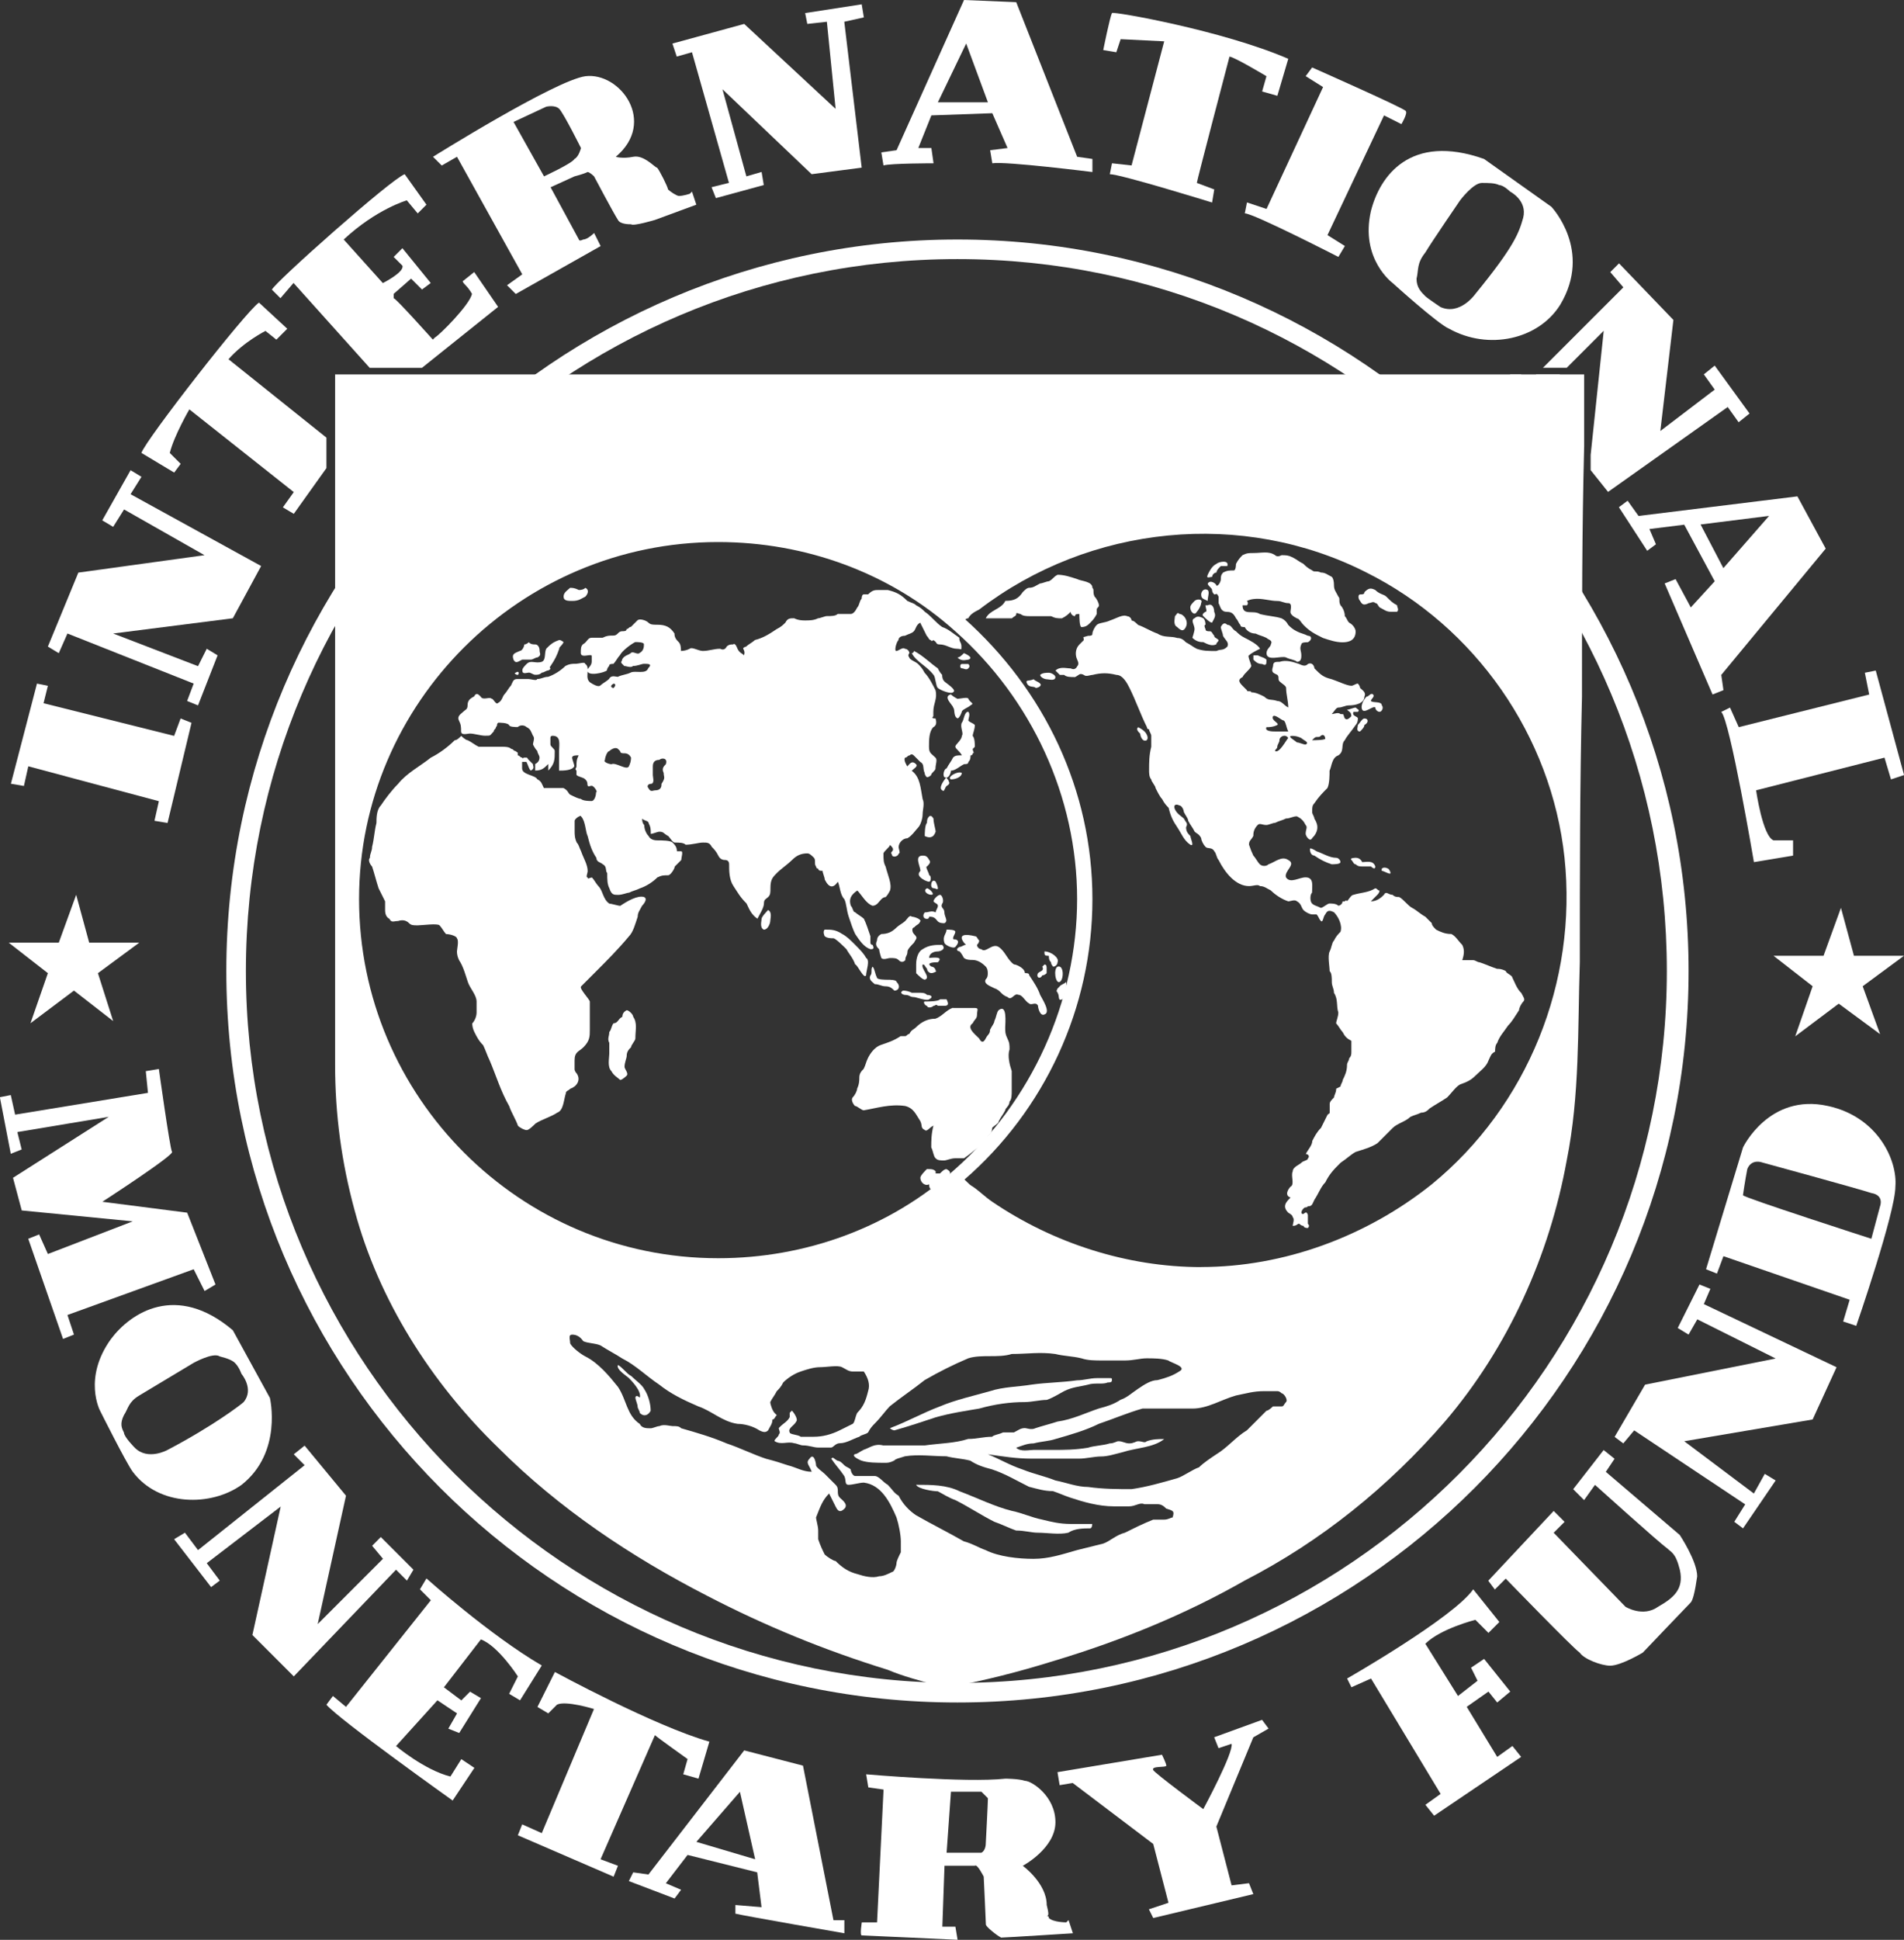 <?xml version="1.0" encoding="UTF-8"?>
<svg id="Ebene_2" data-name="Ebene 2" xmlns="http://www.w3.org/2000/svg" viewBox="0 0 298.65 304.12">
  <rect x="0" y="0" width="298.65" height="304.12" fill="#333333" stroke="none"/>
  <defs>
    <style>
      .cls-1, .cls-2 {
        fill: #fff;
      }

      .cls-2 {
        fill-rule: evenodd;
      }
    </style>
  </defs>
  <g id="svg3006">
    <g id="layer1">
      <path id="path2655" class="cls-1" d="m35.5,152.23c0,63.14,51.2,114.68,114.68,114.68s114.68-51.54,114.68-114.68-51.54-114.68-114.68-114.68-114.68,51.54-114.68,114.68Zm3.07,0c0-61.44,49.83-111.61,111.61-111.61s111.27,50.17,111.27,111.61-49.83,111.61-111.27,111.61-111.61-50.17-111.61-111.61Z"/>
      <path id="path2657" class="cls-2" d="m52.56,58.71v108.2c0,7.85,1.02,15.36,3.07,22.87,3.75,13.99,11.95,26.96,22.53,37.2,9.56,9.56,20.82,17.07,32.77,23.21,9.22,4.78,18.43,8.53,28.33,11.6,2.39,1.02,5.12,1.71,7.51,2.39.68,0,1.37.34,2.05.34,5.46-1.02,10.92-2.39,16.38-4.1,10.24-3.07,20.48-7.17,30.04-12.63,11.95-6.14,22.53-14.68,31.4-24.92,9.9-11.6,16.38-25.94,19.11-40.96,2.05-10.24,1.71-20.48,2.05-31.06,0-13.65,0-27.65.34-41.64,0-12.97,0-25.94.34-39.25v-11.26H52.56Zm131.41,179.19c-.34,0-.68.34-1.37.34h-1.71c-1.71.68-3.07,1.37-4.44,2.05-1.37.34-2.39,1.37-3.41,1.71-1.37.34-2.73.68-4.1,1.02-2.39.68-4.44,1.37-6.83,1.37s-5.46-.34-7.51-1.37c-1.02-.34-2.05-1.02-3.41-1.37-2.39-1.37-5.12-2.73-7.51-4.1-1.02-.68-2.05-1.71-2.73-3.07-.68-.34-1.02-1.02-1.71-1.71-.68-.34-1.37-1.37-2.05-1.37h-3.07c-.34,0-.68-.68-.68-1.02-.34-.34-.68-.34-1.02-.68-.34-.34-.68-.68-1.02-.68-.68-.34-.68-.68-1.02-.34.68,1.02,1.37,1.71,2.05,2.73.34.68,0,1.37.68,1.37s1.71-.34,2.39-.34c2.73.34,4.1,3.07,5.12,5.46.34,1.02.68,2.73.68,3.75v1.71c-.34.68-.68,1.37-.68,1.71s-.34,1.37-.68,1.37c-.68.34-1.37.68-2.05.68-1.02.34-2.39,0-3.41-.34-1.37-.34-2.39-1.02-3.41-2.05-.34,0-1.37-.68-1.71-1.02-.34-.68-.68-1.37-1.02-2.39v-1.37c0-.68-.34-1.71-.34-2.05.68-1.71,1.02-2.73,2.05-3.75.34.68.68,1.37,1.02,2.05s.68,1.02,1.37.34c.68-.68-.34-1.37-.68-1.71-.34-.34-.34-.68-.34-1.02s0-.68-.34-1.02c-.68-.68-1.02-1.02-1.71-1.71-.34-.34-1.37-1.02-1.37-1.37s-.34-2.05-1.02-1.02c-.68.68,0,1.02.34,2.05-1.37,0-2.39-.68-3.75-1.02-1.02-.34-2.05-.68-3.41-1.02-2.05-.68-4.1-1.71-6.14-2.39-2.39-1.02-4.78-1.71-7.17-2.39-.34-.34-.68-.34-1.37-.34-.34,0-1.37-.34-2.05,0-.34,0-1.02.34-1.37.34-.68,0-1.37,0-1.71-.68-2.05-1.37-2.05-3.75-3.41-5.8-1.37-1.71-3.07-3.75-5.12-4.78-.68-.34-2.05-1.37-2.39-2.05,0-.68-.34-1.37.34-1.37q1.02,0,1.71,1.02c.68.34,2.05.34,2.73.68,1.02.68,2.39,1.37,3.41,2.05,2.05,1.02,3.75,2.73,5.8,4.1,1.71,1.37,3.75,2.39,6.14,3.41,2.05.68,3.75,2.39,6.14,2.73,1.02,0,2.39.34,3.41,1.02.68.34,1.02.34,1.37,0,.34-.68.68-1.02.68-1.71.34,0,.34-.34.68-.68l-.34-.34c-.34-.34-.68-1.37-.68-1.71.34-.68.68-1.02,1.02-1.71.34-.34.68-.68,1.02-1.37.68-.68,1.71-1.37,2.73-1.71,1.02-.34,2.05-.68,3.07-.68s2.73-.34,3.41,0,1.02.68,1.71.68h1.71c.68,1.02,1.02,2.05.68,3.07-.34,1.37-.68,2.39-1.71,3.41-.34.68-.34,1.37-.68,1.71-.68.34-1.37.68-2.05,1.02-1.37.68-2.73,1.02-4.1,1.02h-2.05c-.34-.34-1.71-.34-1.71-.68-.34-.68.68-1.02,1.02-1.71.34-.34-.34-1.37-.68-1.71l-.34.34v.68c-.34.68-1.02,1.02-1.37,1.37l-.34.34c0,.34.34.68,0,1.02,0,.34-.68.68-.68,1.02,1.02.68,2.05,0,3.07.34.34,0,1.02.34,1.37.34,1.02,0,1.71.34,2.39.34h2.05c.34,0,.68-.68,1.37-.68,1.02,0,2.05-.68,3.07-1.02.34-.34,1.02-.34,1.37-.68.34-.68.68-1.02,1.02-1.37,1.02-1.02,1.71-2.05,2.39-2.73,1.71-1.37,3.75-2.73,5.46-4.1,2.39-1.37,4.44-2.39,6.83-3.41,1.02-.34,2.39-.34,3.41-.34s2.39,0,3.41-.34c2.39,0,4.44-.34,6.83,0,1.37.34,2.73.34,4.1.68,1.02.34,2.05.34,3.41.34h3.41c1.37,0,2.39-.34,3.41-.34s2.39,0,3.41.34c.34.34,3.07,1.02,1.71,1.71-1.02.68-2.05,1.02-3.41,1.37-1.02,0-2.05.68-3.07,1.37-1.02.68-1.71,1.37-2.73,1.71-1.02.68-2.05,1.02-3.41,1.37-2.05.68-4.1,1.71-6.49,2.05-1.02.34-2.39.68-3.41,1.02-.68.34-1.37,0-1.71,0-.68,0-1.02.34-1.71.68h-1.71c-.68.34-1.37.34-1.71.68-1.37,0-2.39.34-3.75.34-2.05.68-4.44.68-6.83,1.02h-6.49c-1.37-.34-2.05.34-3.07.68-.68.34-1.02.68-1.37.68-.68.34,1.02,1.02,1.02,1.02,1.02.34,2.39.34,3.75.34.34,0,.68,0,1.37-.34.34-.34.68-.34,1.71-.68,2.05-.34,4.44,0,6.49,0,1.37.34,2.39.34,3.75.68,1.02.68,2.05,1.02,3.41,1.37,2.05.68,3.75,1.71,5.8,2.73,1.37.34,2.39.68,3.75.68,1.02.34,1.71.68,2.73,1.02,2.05.68,4.44,1.37,6.83,1.37h2.39c1.02,0,1.71-.68,2.39-.34h2.05c.68,0,1.02.34,1.37.68,1.02.34,1.37.34,1.02,1.37Zm17.75-18.09c-.34.34-.34.68-.68.68h-1.37s-.68.68-1.02.68c-1.02,1.02-2.05,2.05-3.07,3.07-1.71,1.02-3.07,2.73-4.78,3.75-1.02.68-2.05,1.37-2.73,2.05-1.02.34-2.39,1.37-3.41,1.71-2.39.68-4.78,1.37-7.17,1.71-2.05,0-4.44,0-6.83-.34-1.71,0-3.41-.68-5.12-1.02-1.71-.68-3.41-1.02-5.12-1.71-2.05-.68-3.75-1.71-5.46-2.39,2.39.34,4.44.68,6.83.68h7.51c1.02,0,2.39-.34,3.41-.34s2.05-.34,3.41-.68c2.05-.68,4.78-.68,6.49-2.05-1.02,0-1.71,0-2.73.34-.34.34-.68,0-1.37,0-.34,0-.68.34-1.37.34s-1.02-.34-1.71-.34c-.34,0-.68.34-1.37.34-1.02.34-2.39.34-3.41.68-2.05.34-3.75.34-5.46.34h-3.07c-.68,0-2.05.34-2.73-.34,1.02-.34,1.71-.68,2.73-.68,1.37-.34,2.39-.34,3.41-.68,2.39-.68,4.78-1.37,6.83-2.39,2.05-.68,4.44-1.71,6.83-2.39h7.85c2.39,0,4.44-1.37,6.83-2.05,1.71-.34,2.73-.68,4.44-.68h2.05q.34,0,.68.34c.34,0,1.02,1.02.68,1.37Zm-13.31-21.16c-11.6,0-23.21-3.75-32.77-10.24-1.02-.68-2.05-1.71-3.07-2.39-.68-.34-1.02-1.02-1.71-1.37-.34-.34-.34-.68-.68-.34-.34.34-.68.68-1.02,1.02-2.05,1.71-4.44,3.41-6.83,4.78-4.78,3.07-10.24,5.12-15.7,6.83-19.8,4.78-40.96-1.37-55.29-15.7-13.65-14.34-19.11-34.47-14.68-53.59,4.44-18.43,18.43-34.13,36.52-40.62,9.56-3.41,20.48-4.44,30.72-2.39,5.46,1.37,10.92,3.41,16.04,6.14,2.39,1.02,4.78,2.73,7.17,4.44,1.02.68,2.05,1.71,3.07,2.39q.34.34.68,0c.34-.34.68-.68,1.02-.68.34-.68,1.02-1.02,1.71-1.37,17.41-13.31,41.3-15.7,60.75-5.8,17.07,8.53,29.01,25.6,31.06,44.71,2.05,19.46-5.8,38.91-20.82,51.2-10.24,8.19-23.21,12.97-36.18,12.97Z"/>
      <path id="path2659" class="cls-2" d="m167.93,238.92c-1.71,0-3.07-.34-4.44-.68-1.71-.34-3.07-1.02-4.78-1.37-2.73-.68-5.46-2.05-8.19-3.07-2.05-1.02-4.44-1.02-6.83-1.02.34.68,2.73,1.02,3.41,1.02.68.34,1.71,1.02,2.73,1.37,2.05,1.02,4.1,2.39,6.14,3.41,1.02.34,2.39,1.02,3.41,1.37,1.37,0,2.39.34,3.41.34,1.37,0,3.41.34,4.78,0,1.02-.68,2.39-.68,3.41-.68.34,0,.34-.68.34-.68h-3.41Z"/>
      <path id="path2661" class="cls-2" d="m98.98,215.71c-.68-.34-1.37-1.37-2.05-1.71-.34.68,1.37,1.71,1.71,2.05s2.05,2.05,1.71,3.07c-.34-.34-.68-.34-.68,0s.34,1.02.34,1.37.34.68.34,1.02c.68.68,1.37.34,1.71-.34,0-1.02-.34-2.39-1.02-3.41-.34-.68-1.37-1.37-2.05-2.05Z"/>
      <path id="path2663" class="cls-2" d="m140.28,224.25c2.39-.68,4.44-1.37,6.49-2.05,2.39-.68,4.78-1.02,6.83-1.37,2.39-.68,4.78-1.02,7.17-1.02,1.02,0,2.39-.34,3.41-.34,1.02-.34,2.05-1.02,2.73-1.37,1.37-.68,2.39-.68,3.75-1.02,1.02-.34,2.39,0,3.07-.34.34,0,.68,0,.68-.34s0-.34-.34-.34h-2.05c-1.02,0-2.05.34-3.07.34-2.39.34-4.78.34-7.17.68-2.05.34-4.44.34-6.49,1.02-2.39.68-5.46,1.37-7.85,2.39-2.73,1.02-5.12,2.39-7.85,3.41.34.34.68.34.68.34Z"/>
      <path id="path2665" class="cls-1" d="m53.93,140.96c0,32.43,26.28,58.71,58.71,58.71,14.34,0,27.99-5.12,38.57-14.68,12.63-10.92,20.14-26.96,20.14-44.03s-7.51-32.77-20.14-44.03c-10.58-9.22-24.23-14.34-38.57-14.34-32.43,0-58.71,26.28-58.71,58.37Zm2.39,0c0-30.72,25.26-55.98,56.32-55.98,13.65,0,26.96,4.78,37.2,13.99,11.95,10.58,19.11,25.94,19.11,41.98s-7.17,31.74-19.11,42.32c-10.24,9.22-23.55,13.99-37.2,13.99-31.06,0-56.32-25.26-56.32-56.32Z"/>
      <path id="path2667" class="cls-1" d="m85.67,101.71c.68-.68,1.02-1.02,2.05-1.37.34,0,.68.34.68.34-.34.68-.68.68-.68,1.02-.34,1.02-.68,1.71-1.37,2.73-.34.34.34.34-.34.68-.34,0-.68.34-1.02.34-.34.34-.68.34-1.02.34s-.68-.34-1.02-.34-1.02.34-1.02-.34c0-.34.34-.68.68-1.02.68-.68,1.37,0,2.39-.34.68-.34.34-1.37.68-2.05Z"/>
      <path id="path2669" class="cls-1" d="m80.89,105.47c.34-.34.68,0,.34.34-.34,0-.68-.34-.34-.34Z"/>
      <path id="path2671" class="cls-1" d="m150.52,100.01c-1.02-.68-1.71-1.37-2.73-1.71-1.02-.68-1.71-1.71-2.73-2.39-.34-.34-.68-.68-1.37-1.02-.34-.34-.68-.34-1.37-.68-1.02-1.02-1.71-1.37-3.07-1.71h-1.37c-.68,0-1.02,0-1.71.68h-.68c-.34,0-.34.68-.34.68-.34.34-.34,1.02-.68,1.37-.34.68-.68,1.02-1.02,1.02h-2.05c-.34.34-1.02.34-1.71.34-.34,0-1.02.34-1.37.34-.68.34-1.37.34-2.05.34-.34,0-1.02,0-1.71-.34-.68,0-1.02,0-1.37.68-.34.34-.68.68-1.37,1.02-1.02.68-2.05,1.37-3.41,1.71-.34.34-1.02.68-1.37,1.02-1.02.34,0,.34-.34,1.37-.34-.34-.68-.34-1.02-1.02,0,0-.34-1.02-.68-.68-.34,0-.68,0-1.02.34q-.34.68-1.02.34c-1.02,0-1.71.34-2.73.34-.68,0-1.71-.68-2.05-.34q-.68.34-1.37.34c0-.34,0-1.02-.34-1.37s-.68-.68-.68-1.37c-.68-1.02-1.37-1.37-2.73-1.37-.68,0-1.02,0-1.37-.34-.34-.34-1.37-.68-1.71-.34-.34.34-.68.68-1.02,1.02-.34,0-.34.34-.68.34,0,.34-.34.34-.68.34-.68,0-.68.68-1.37.68s-1.02,0-1.71.34h-1.71c-.68,0-.68.68-1.37,1.02-.34.34-.34.68-.34,1.37s1.02.34,1.37.34.34,0,.34.34v.68c0,.68-.68,1.02-.68,1.37,0,1.02,2.73.34,3.07,0,0,0,0-.34.34-.68,0-.34.34-.34.68-.34.34-.34.68-1.02,1.02-1.37.34-.68,1.71-1.71,2.39-2.05.34,0,1.37,0,1.37.34s0,1.02-.68,1.37c-.34.34-1.02-.34-1.37,0-.34.34-1.02.34-1.37,1.02,0,.34-.34.34,0,.68l.34.34c.34,0,1.02.34,1.37,0,.68,0,1.37-.34,1.71-.34.68,0,1.37,0,.68.68-.34,1.02-2.05.34-2.73.68-.68.34-1.37.34-2.05.68-.34,0-1.02-.34-1.37.34-.34.34-1.02.68-1.37,1.02-.34.34-1.37-.34-1.37-.34-1.37-.68,0-2.39-1.02-3.07,0-.34-1.02,0-1.37,0-.68,0-1.02,0-1.71.34-.68.68-1.71,1.37-2.73,1.71-.68,0-1.02.34-1.71.34,0,.34-1.02,0-1.37,0h-1.71c-.68,0-.68.34-1.02,1.02-.34.34-.68,1.02-1.02,1.37-.34.34-.34,1.02-1.02,1.37-.34.34-.68-.68-1.02-.68-.34-.34-1.37.34-1.71-.34-.34-.34-.68-.68-1.02,0-.68.34-1.02.68-1.02,1.37s-.34.68-.68,1.02c-.34.34-1.02.68-.68,1.37.34.68.34,1.02.34,1.71s1.02.34,1.37.34c.68,0,1.71.34,2.39.34,1.02,0,.68,0,1.37-.68,0-.34.34-.34.34-.68.34-.34,0-.34.34-.68.34,0,1.37,0,1.71.34,0,.34,1.02.34,1.37.34.34-.34,1.02-.34,1.37,0,.68.34.68.68,1.02,1.37.34.34,0,1.02,0,1.37q.34.68.68,1.02c0,.34.34.68.34,1.02q0,.68-.68,1.02v1.02c1.02,0,1.37-.34,2.05-1.02v1.02c1.02-1.02,1.02-1.71,1.02-3.07,0-.34-.68-.68-.68-1.02v-1.02q0-.34.34-.34c1.37,0,1.02,1.37,1.02,2.39v3.07c.68,0,2.05,0,2.39-.68,0-.34-.34-1.02-.34-1.37s.68-.34,1.02-.34c-.34.68-.34,1.02-.34,1.71,0,.34-.34.34,0,.68v.68c.34.34,1.02.34,1.37.68q.34.34.34.68c0,.68.34.34.68.34s1.02,1.02.68,1.02c0,.68-.34,1.37-.68,1.37s-1.37,0-1.71-.34c-.34,0-1.02-.34-1.71-.68-.34-.34-.34-.68-1.02-1.02h-3.07c-.34-.68-.34-1.02-1.02-1.37-.34-.68-2.39-.68-2.39-1.71v-1.02h.68c.34.68.34,1.02.68,1.37.68-.34.34-.68.34-1.02q-.34-.34-.68-.68c-.34-.34,0-.34-.68-.34-.34,0,0,.34-.34,0-.34,0-.34-.34-.68-.34,0-.68,0-.34-.34-.68-.34,0-.34-.34-.68-.34-.34-.34-1.02-.34-1.37-.34h-3.75c-.68-.34-1.02-.68-1.71-1.02-.34,0-1.02-.68-1.02-.68-.34.34-.68.68-1.02.68-1.02,1.02-2.39,2.05-3.75,2.73-1.71,1.37-3.75,2.39-5.12,4.1-1.02,1.02-2.05,2.39-2.73,3.41-.68.68-.68,2.05-.68,2.73-.34,1.37-.34,2.39-.68,3.75,0,.68-.34,1.02-.34,1.71-.34.34,0,1.02.34,1.37.34,1.02.68,2.39,1.02,3.41.34.68.68,1.37,1.02,2.05v1.37q0,1.02.68,1.37c.34.68.68.34,1.37.34q1.02-.34,1.71.34c.34.34.68.34,1.37.34s3.07-.34,3.41,0c.34.34.68,1.02,1.02,1.37.68,0,1.71.34,1.71.68.34.34,0,1.71,0,2.05q0,.68.34,1.37c.68,1.02,1.02,2.39,1.37,3.41.34,1.02,1.37,2.05,1.37,3.07v1.71c0,.68-.34,1.37-.68,1.71q0,.68.34,1.37c.34.68.68,1.37,1.37,2.05.34.68.68,1.71,1.02,2.39,1.02,2.39,1.71,4.78,3.07,7.17.34,1.02,1.02,2.05,1.37,3.07.34.34,1.02.68,1.37.68s1.02-.68,1.37-1.02c1.02-.68,2.39-1.02,3.41-1.71,1.02-.34,1.02-2.05,1.37-3.07,0-.34.34-.34.68-.68,1.02-.34,1.71-1.37,1.02-2.39,0,0-.34-.34-.34-.68v-1.37c0-1.37.68-1.37,1.37-2.05,1.02-1.02,1.02-1.71,1.02-2.73v-4.44c0-.34-1.71-2.05-1.37-2.39,1.02-1.02,1.71-1.71,2.39-2.39,1.71-1.71,3.41-3.41,5.12-5.46.68-.68,1.02-2.05,1.37-3.07,0-.68.34-1.02.68-1.71,0,0,1.02-1.02.34-1.37-1.02-.34-2.73.68-3.75,1.37-.34,0-1.37-.34-1.71-.34-1.02-.68-1.02-2.05-1.71-2.73-.34-.34-.68-1.02-1.02-1.37-.34,0-.68.34-.68,0-.34,0,0-.68,0-1.02,0-1.02-.68-2.05-1.02-3.07-.34-.68-.34-1.02-.68-1.37-.34-.68-.34-1.37-.34-1.71v-1.71c0-.34,1.02-1.02,1.02-.68.68.68.68,2.39,1.02,3.07.34,1.37.68,2.39,1.37,3.41,0,.68.68.68,1.02,1.02.68.34.34,1.02.68,1.37,0,1.02,0,1.71.34,2.39.34,1.02.68,1.02,1.37,1.02s1.37-.34,1.71-.34c.68-.34,1.02-.34,1.71-.68,1.02-.34,2.05-1.02,2.73-1.71.68-.34,1.02-.34,1.71-.34.34,0,1.02-1.02,1.02-1.37l1.02-1.02c0-.34.34-1.37,0-1.37h-.68c0-.68-.34-1.02-.68-1.37-.34-.34-1.71-.34-2.39-.34q-1.02,0-1.37-.68c-.34-.34-.68-1.02-.68-1.71q-.34-.34-.34-1.02c.34.34,1.02.34,1.02.68.34.68.34,1.02.34,1.71.34,0,1.02-.34,1.37-.34.68,0,.68.34,1.37.68.34.34.68,1.02,1.02,1.02.68,0,1.37,0,1.71.34,1.02,0,2.05-.34,2.73-.34s1.02,0,1.37.68c.34.34.68.68,1.02,1.37q.34.68,1.02.68t.68.68c0,1.02,0,2.39.68,3.41.68,1.02,1.02,1.71,2.05,2.73.34.68.68,1.71,1.71,2.39.34-.68,1.02-1.71,1.02-2.39s.34-.68.68-1.02c.34-.34.34-.68.34-1.37,0-1.37.34-1.71,1.02-2.39s1.71-1.37,2.39-2.05c.68-.68,1.37-1.02,2.39-1.02.34,0,.68.34,1.02.68.34.34,0,1.02.34,1.37,0,0,0,.34.34.34,0,.34.34.34.68.34,0,.34.34,1.02.34,1.37.68,1.37,1.37,1.37,2.05.34.34.68.34,2.05,1.02,2.73.34.68.34,1.71.68,2.73.34,1.02.68,2.05,1.02,2.73.68,1.02,1.37,2.05,2.39,2.39.34,0,.68,0,.34-.68,0,0-.34,0-.34-.34v-1.02c-.34-1.02-.68-2.05-1.02-2.73-.34-.34-1.02-.68-1.37-1.02-.34,0-.34-.68-.68-1.02-.34-1.02,0-1.71,1.02-2.39.68.68,1.37,2.05,2.39,2.39.68,0,1.02-.68,1.37-1.02q.34-.34.68-.34.34-.34.68-1.02c.34-1.02-.34-2.39-.68-3.75-.34-.68-.34-1.02-.34-2.05,0-.34,1.02-1.02,1.02-1.37.34.34.68.68.34,1.02s0,.34,0,.68c.34.34,1.02,0,1.02-.34.34,0,0-.68,0-1.02,0-.68.68-1.37,1.37-1.37.68-.34,1.37-1.37,1.71-1.71s.68-1.37.68-2.05.34-1.71,0-2.39c-.34-1.71-.34-3.41-1.71-4.44.34-.34,1.02-.68.68-1.02-.68-.68-1.02,0-1.37.34,0,0-.68-1.02-.34-1.37.34,0,.34-.34.68-.34q.34-.34.68,0c.34.34.68.68,1.02,1.02.68.34.34,1.02.68,1.71q0,.34.34.68.34,0,.68-.34c0-.34.68-.68.68-1.02,0-.68.34-1.37,0-1.71-.68-.68-1.02-.68-1.02-1.71s0-2.39.68-3.07q.68-.34.34-1.37c-.34,0-.68,0-.34-.34v-.68c0-1.37.68-2.05.34-3.41-.34-.68-1.02-2.05-1.71-2.73-.34-.68-.68-1.02-1.02-1.37s-1.37-.68-1.37-1.02c-.34-.34,0-.68,0-.68,0-.34-.34-.68-.68-.68-.34-.34-1.02.34-1.37.34s0-1.37.34-1.71c0-.34.34-.68,1.02-.68.68-.34,1.02-.34,1.37-.68s.34-1.02,1.02-1.37c.34.68.68,1.37,1.02,2.05.34.34.34.68.68.68,0,.34.34,0,.34,0,.68.34.34.68,1.02.68,1.02,0,1.71.68,2.73.68.68,0,.68.34.68-.34s-.34-.68-.34-1.37Zm-54.27,7.17c.34,0,.34.34,0,.68-.34,0-.68-.34,0-.68Zm2.39,12.97c-.34.68-2.05-.68-2.73-.34-.34,0-1.37-.34-1.02-.68,0-.34.34-1.37.68-1.37.34-.34,1.02-.68,1.37-.34l.34.34c0,.34.34.34.68.34q.68,0,1.02.68,0,.68-.34,1.37Zm5.8-.34c-.34.34-.68.68-.34,1.37,0,.68.34.68-.34,1.71,0,.34,0,1.02-1.02,1.02-.34,0-.68.34-1.02-.34-.34-.34,0-.68.34-.68.68,0,.34-1.02.34-1.37v-1.37c0-.68.34-1.02,1.02-1.02.34-.34,1.37-.34,1.02.68Z"/>
      <path id="path2673" class="cls-1" d="m82.26,101.03c.34,0,.68-.34.68-.34.34.34.68.34,1.02.34s.68.34.68,1.02c0,.34.34.68-.34,1.02-.34,0-.68.34-1.02.34h-1.37c-.68.34-1.02.68-1.37,0-.34-1.02.34-1.02,1.02-1.37.34,0,.68-.68.68-1.02Z"/>
      <path id="path2675" class="cls-1" d="m97.62,159.4q0-.68.68-1.02c.34,0,1.02.68,1.02,1.02.68,1.02.34,2.05.34,3.41,0,.34-.68,1.02-.68,1.37-.34.34-.68.68-.68,1.37,0,.34-.34,1.02-.34,1.71,0,.34.68,1.02.34,1.37,0,0-.68.68-1.02.68-.34-.34-1.02-.68-1.37-1.37-.68-.68-.34-2.05-.34-2.73v-1.71c-.34-.68,0-1.02,0-1.71.34-.34.34-1.02.68-1.37.68,0,.68-.68,1.37-1.02Z"/>
      <path id="path2677" class="cls-1" d="m119.46,144.04c0-.34,1.02-1.37,1.02-1.37.68.34.34,1.37.34,1.71s-.34,1.37-1.02,1.37c-.68-.34-.34-1.37-.34-1.71Z"/>
      <path id="path2679" class="cls-1" d="m129.36,145.74c1.02,0,1.71,0,2.73.68.68.34,1.37,1.02,2.05,1.71.68.68,1.37,1.37,1.71,2.05.68.34,0,2.05,0,2.73-.34.68-1.37-1.71-1.71-1.71-.34-1.02-1.02-1.71-1.37-2.39-.34-.34-1.71-1.71-2.05-1.71s-1.02,0-1.37-.34c0,0-.34-.68,0-1.02Z"/>
      <path id="path2681" class="cls-1" d="m136.87,151.55c.34.34.34,1.02.68,1.71,0,.34,1.37.34,1.71.34s1.37,0,1.37.34c.68.68.34,1.37-.34,1.37-.34-.34-.68-.68-1.37-.68s-1.02-.34-1.71-.34c-.34-.34-1.02-.68-.68-1.37.34-.34,0-1.02.34-1.37Z"/>
      <path id="path2683" class="cls-1" d="m141.65,155.3q.68,0,1.37.34h1.02c.68,0,1.02,0,1.37.34.68,0,1.02.34.34.68-.34.34-2.05-.34-2.39-.34-.68,0-.68-.34-1.37-.34-.34,0-1.02-.34-.34-.68Z"/>
      <path id="path2685" class="cls-1" d="m147.45,156.67h1.02c.34.68.34,1.02-.34,1.02h-1.02c-.34-.34-.34,0-.68,0-.34.34-1.02.34-1.02,0-.34,0-.68-.68-.34-.68.68,0,2.05,0,2.39-.34Z"/>
      <path id="path2687" class="cls-1" d="m138.23,146.43c1.02,0,1.71-.34,2.39-1.02.34-.34,1.02-.68,1.37-1.02.34-.34.68-1.02,1.02-.68.34,0,1.37.34,1.37.68-.34.68-.34.34-1.02,1.02-.34,0-.34.68,0,1.02.68.68.34.68,0,1.37-.34.34-1.02,1.02-1.02,1.37,0,.68-.34.68-.34,1.37-.34.34-.68.34-1.02,0-.34-.34-.68-.34-1.37-.34-.34,0-1.02.34-1.37,0,0,0-.34-1.02-.34-1.37-.34-.34-.68-.68-.34-1.37q0-.68.68-1.02Z"/>
      <path id="path2689" class="cls-1" d="m147.79,148.13c-1.02,0-2.05,0-3.07.68-.68.34-1.02,1.37-1.02,2.39v1.37c.34.34,1.02,1.02,1.37,1.02,1.02-.34-.68-1.71-.34-2.39.34,0,.34.34.68.68,0,.34.34.68.68.68s1.02-.34.68-.34c0-.34-.34-.68-.68-.68-1.02-.68.68-.68,1.02-.68,1.02-1.02-1.02-.68-1.37-.68,0-.68.68-1.02,1.37-1.02.34,0,1.37-.34.68-1.02Z"/>
      <path id="path2691" class="cls-1" d="m148.47,145.74c.34,0,1.37,0,1.37.34s-.34.68-.34,1.02.34,0,.68.34c.34.34-.34,1.02-.34,1.02-.34.34-1.71-.34-1.71-.68-.34-1.02.34-1.37.34-2.05Z"/>
      <path id="path2693" class="cls-1" d="m146.43,141.31c0-.34.68-1.02,1.02-1.02s.68,1.02.34,1.37c-.34.68.34.68.34,1.37s.68,1.37,0,1.71c-1.02,0-1.02-.34-1.37-.68-.34-.34-.68-.34-1.02-.34,0,0,0,.34-.34.34-.68,0-.68-.68-.34-1.02.68,0,1.02-.34,1.71,0,0-.34.34-.68.34-1.02s-.34-.34-.68-.68Z"/>
      <path id="path2695" class="cls-1" d="m145.4,139.26c.34,0,1.37,1.02.68,1.02s-1.37-.68-.68-1.02Z"/>
      <path id="path2697" class="cls-1" d="m146.77,138.23s.34.68.34,1.02-.34,0-.68,0c-.68,0-.34-1.71.34-1.02Z"/>
      <path id="path2699" class="cls-1" d="m144.72,134.14c.34,0,.68,0,1.02.68.34.34,0,.68-.34,1.02-.34,0,.34,1.02.34,1.37.34,0,.34,1.02,0,1.02s-1.02-.34-1.37-.68-.34-.68,0-1.02c0-.68-1.02-2.39.34-2.39Z"/>
      <path id="path2701" class="cls-1" d="m145.4,129.02c0-.34,0-.68.34-1.02s.68.34.68.34c0,.68.34,1.71.34,2.05-.34,1.02-1.02,1.02-1.71.68,0-.34,0-1.71.34-2.05Z"/>
      <path id="path2703" class="cls-1" d="m151.2,147.79c-1.02-1.37.34-1.37,1.71-1.02.34,0,.34.34.68.68q0,.34-.34.68c0,.34.34.68.68.68.68.68,1.71-1.02,2.73-.34,1.02.68,1.37,2.05,2.39,2.73.34,0,1.02.34,1.37.68q.34.34.34.68c.34,0,.68,0,.68.34.68,1.02,1.37,2.05,1.71,3.07.34.68,1.71,2.73.68,3.07-.68.34-1.02-1.02-1.02-1.37-.34-.68-1.02,0-1.37-.34-.68-.34-1.02-1.37-1.71-1.37-.68-.34-1.02,1.02-1.71.34-1.02-.34-1.02-1.02-2.05-1.37-.68-.34-1.71-.68-1.37-1.37.34-.34.34-.68.34-1.02q0-.68-.34-1.02c-.68-.68-1.37-1.02-2.05-1.02-.34,0-1.02,0-1.37-.34,0,0-.34-.68-.68-1.02-.34,0-.68-.34,0-.68.34,0,.68-.34,1.02-.34l-.34-.34Z"/>
      <path id="path2705" class="cls-1" d="m163.83,149.5v-.34c1.02,0,2.39,1.02,2.05,1.71,0,.34-.34.68-.68.68q-.34-.34-.34-.68c-.34-.34-.34-.68-.34-1.02-.34,0-.68,0-.68-.34Z"/>
      <path id="path2707" class="cls-1" d="m163.49,151.55l.34-.34c.34,0,.34.34.34.68v.68q-.34.34-.68.34c-.34.68-1.02.34-.68-.34.34-.34,1.02-.34.68-1.02Z"/>
      <path id="path2709" class="cls-1" d="m165.88,151.55c1.02-.34,1.02,2.05.34,2.39-.68.34-1.02-2.05-.34-2.39Z"/>
      <path id="path2711" class="cls-1" d="m166.22,154.62c.34-.34.68-.34,1.02-.68v1.37c-.34.34-.34,1.37-.68,1.37-.68.34-.34-.68-.68-1.02,0-.34-.34,0,0-.68l.34-.34Z"/>
      <path id="path2713" class="cls-1" d="m149.5,158.03h3.41c.68,0,.34.34.34,1.02s-.34.68-.68,1.37c-1.02.68.34,1.71,1.02,2.39.34.68.68.68,1.02,0,.34-.68.68-.68.68-1.37.34-.68.68-1.02.68-1.37.34-.68.34-1.37.68-1.71,1.37-1.02,1.02,2.05,1.02,2.73s0,1.02.34,1.71c.34.68.34,1.02.34,1.71-.34,1.02,0,2.39.34,3.41v3.07c0,.68,0,1.37-.34,1.71,0,.68-.68,1.02-.68,1.37-.34.68-.68,1.02-1.02,1.71,0,.34-.68.68-1.02,1.02,0,.68-.34,1.02-.68,1.37-.34.68-.68,1.02-1.02,1.37-1.02.68-1.71,1.37-2.73,2.05h-1.37c-.68,0-1.37.34-1.71.34-.68,0-1.02,0-1.37-.34s-.34-1.02-.68-1.71c0-1.02,0-2.05.34-3.41-.68.34-1.02,1.02-1.37.68-.68-.34-.34-.68-.68-1.37-.68-1.02-1.02-2.05-2.39-2.39-2.39-.34-4.44.34-6.49.68-.34,0-1.02-.68-1.37-.68-.34-.34-.68-1.02-.34-1.37.34-.34.68-1.02.68-1.37.34-.68.34-1.37.34-1.71,0-.68.34-1.02.68-1.37.34-.68.34-1.02.68-1.71.34-.68,1.02-1.71,2.05-2.05,1.02-.34,2.05-.68,3.07-1.37h.68c.34,0,.34-.34.68-.34.34-.68.68-.68,1.02-1.02,1.02-1.02,2.05-1.37,3.07-1.37,1.02-.34,1.71-1.37,2.73-1.71Z"/>
      <path id="path2715" class="cls-1" d="m145.74,183.29c.34,0,.68,0,1.02.34v.34h.68c.34-.34.68-.68,1.02-.68.68.34.68.68.34,1.02-.34.34-.68.68-1.02,1.02-.34,0-.34.68-.68,1.02-.68.34-1.37.34-1.37-.68-.68.34-1.37-.34-1.37-1.02,0-.34.68-1.02,1.02-1.37h.34Z"/>
      <path id="path2717" class="cls-1" d="m89.43,92.16c.34,0,.68,0,1.37.34q.68,0,1.02-.34c.68.34.34,1.02,0,1.37-.68.34-1.02.68-2.05.68-.68,0-1.37,0-1.37-.68s.68-1.02,1.02-1.37Z"/>
      <path id="path2719" class="cls-1" d="m143.35,102.05c1.37.68,2.73,2.05,3.75,2.73q.34.68.68,1.02,0,.68.34,1.02c.34.34,2.05,1.37,1.37,1.71-.34.34-2.05-.34-2.39-.68s-.34-1.71-.68-2.05c-1.02-1.37-2.73-2.05-3.41-3.41.34,0,.34-.34.34-.34Z"/>
      <path id="path2721" class="cls-1" d="m151.2,102.4s1.71.68.68,1.02c-.34,0-1.02.34-1.71-.34.34,0,.68-.34,1.02-.68Z"/>
      <path id="path2723" class="cls-1" d="m151.89,104.1q.34.34,0,.68c-.34.34-.68,0-1.02,0s-.34-.68,0-.68h1.02Z"/>
      <path id="path2725" class="cls-1" d="m149.16,108.88c.34.34,1.02.68,1.02.68.34,0,1.71-.34,1.71,0,.34.68,1.02.68.34,1.02-.34.34-1.37.68-1.37,1.02,0,0-.34,1.02-.68,1.02-.68-.34-.34-1.37-.68-1.71,0-.34-1.71-1.71-.34-2.05Z"/>
      <path id="path2727" class="cls-1" d="m151.89,111.61c.34.34,0,1.02,0,1.37.34.34.68.34,1.02.68,0,.68-.34,1.37-.34,1.71.34.34.34,1.37.34,1.71l-.34.34c0,.34.34.68,0,.68,0,.34-.34.34-.34.34,0,.34,0,.68-.34,1.02,0,.34-.34.34-.68.34-.68.34-1.37,1.02-2.05,1.02,0,.34-.34,1.37-1.02,1.02-.34-.34,0-1.37.34-1.37.34-.68.68-1.02,1.02-1.71.34-.34.68-.34,1.37-.34-.34-.68-1.02-1.02-1.02-1.37s1.02-1.02,1.02-1.71c.34-.34-.34-1.37,0-2.05.34-.34.34-1.71,1.02-1.71Z"/>
      <path id="path2729" class="cls-1" d="m150.86,121.17c-.68-.34-2.39.68-1.71,1.02.68,0,1.71-.34,1.71-1.02Z"/>
      <path id="path2731" class="cls-1" d="m148.82,122.53c0-.34-.34-.34-.34-.68-.34.34-1.37,1.71-.68,2.05.34.34.34-.34.68-.68,0,0,.68-.34.34-.68Z"/>
      <path id="path2733" class="cls-1" d="m157.69,94.2c1.37,0,2.05-.34,2.73-1.37.34-.34.68-.68,1.02-.68.68,0,1.02-.34,1.71-.68.34,0,1.02-.34,1.37-.34.68-.34.68-.68,1.37-1.02,1.02,0,2.05.34,3.07.68.68.34,2.39.34,2.39,1.37.34.34,0,.68.34,1.37.34.34.68,1.02.68,1.37s-.34.34-.34.68v.68c-.34.68-.68,1.02-1.02,1.37s-.68.68-1.37.68c-.34,0-.34-1.71-.34-2.05-.34,0-.68,0-.68.34-.34,0-.68-.34-.68-.68-.34.34-.68.68-1.37,1.02-.68,0-1.02,0-1.71-.34h-3.41c-.34,0-1.02,0-1.37-.34-.34,0-.68-.34-.68,0s-.34.34-.68.68h-4.1c.68-1.37,2.39-1.37,3.07-2.73Z"/>
      <path id="path2735" class="cls-1" d="m164.52,105.47c.34,0,1.02.34,1.02.68,0,.68-1.02.34-1.37.34s-1.02-.34-1.02-.68c.34-.34,1.02-.34,1.37-.34Z"/>
      <path id="path2737" class="cls-1" d="m162.13,106.49c.34.34.68.34,1.02.68s-.34.68-.68.68c-.34-.34-1.02,0-1.37-.68-.34-.68.34-.34,1.02-.68Z"/>
      <path id="path2739" class="cls-1" d="m178.51,114q.68.34,1.02.68c.34.34.68,1.02.34,1.37-.68.34-1.02-.68-1.02-1.02-.34-.34-.68-.68-.34-1.02Z"/>
      <path id="path2741" class="cls-1" d="m184.31,96.59c.34-.34.34-.68.68-.34q.34,0,.68.34c.34.34.68,1.02.34,1.71-.34.68-.68.68-1.37,0-.68-.34-.34-1.37-.34-1.71Z"/>
      <path id="path2743" class="cls-1" d="m189.43,90.11c.34-.68.68-1.37,1.37-1.71.34-.34,2.05-.68,1.71.34h-1.02c-.34.34-.68.68-.68,1.02-.34,0-.68.34-.68.68-.34,0-1.02.34-.68-.34Z"/>
      <path id="path2745" class="cls-1" d="m191.82,89.77c.68-.34,1.02-.34,1.71-.34.34,0,.34-1.02.34-1.02.34-.68.68-1.02,1.02-1.37.68-.34,1.02-.34,1.71-.34,1.37,0,2.39-.34,3.41.34q.34.34,1.02,0c.68,0,1.02,0,1.71.34.68.34,1.02.68,1.71,1.02.34.34.68.68,1.37,1.02.34.34.68,0,1.37.34.68,0,1.02.34,1.71.68q.34.34.34,1.37c0,.68.34,1.02.68,1.71.34.34,0,.68.34,1.37.34.34.68,1.02.68,1.71.34.34.34.68.68,1.02.68.34,1.02,1.02,1.02,1.37,0,1.37-1.02,1.71-2.05,1.71s-2.05-.34-3.07-.68c-1.37-.68-2.05-1.02-3.07-2.05-.34-.34-.68-1.02-1.02-1.02-.68-.34-1.02-.68-1.02-1.02s.34-1.37-.34-1.37-1.02-.34-1.71-.34c-1.02,0-2.05-.34-3.07-.34-.34,0-1.02,0-1.71.34,0,0,.34.34,0,.68h-.68c0,1.71,1.71.68,2.73,1.37,1.37.34,2.39.34,3.41.68q.68.34,1.02,1.02c.34.34.68.68,1.37,1.02.68.34,1.02.34,1.71.68.68,0,.68.68,0,1.02-.34,0-1.02,0-1.02.34-.34.68,0,1.02,0,1.71,0,.34,0,1.02-.68,1.02-.34-.34-1.02-.34-1.71-.68-.68-.34-3.07.68-3.07-.68,0-.68.68-1.02.68-1.37.34-.68-.34-.68-.68-1.02-.68-.34-1.02-.34-1.71-.68-.68,0-1.37-.34-1.71-1.02-.34,0-.68,0-.68-.34-.34-.34-.34-.68-.68-1.02-.34-.68-.68-1.02-1.37-1.02-1.02,0-1.02-.68-1.37-1.37v-1.02c-.34-.68-.34-.34-.68-.34q-.34-.34-.34-.68c0-.34-.68-.68-.68-1.02.34-.68,1.37,0,1.37.34.34,0,.68-.68.68-1.02s0-.68.34-1.02Z"/>
      <path id="path2747" class="cls-1" d="m214.01,92.84c.68-.68,1.02-.68,1.71-.34.68.68,1.37.68,1.71,1.02.68.68,1.02,1.02,1.71,1.37,0,.34.34.68,0,1.02h-1.02c-.68,0-1.02-.34-1.71-.68-.34-.34-.34-.68-.68-.68-.34-.34-.68,0-1.02,0-.68.34-1.02.34-1.37-.34-.34-.34-.34-1.02,0-1.02s.68,0,.68-.34Z"/>
      <path id="path2749" class="cls-1" d="m188.41,93.18c0-.34.34-1.02,1.02-.68.34.34,0,1.02,0,1.71-.68-.34-1.02-.34-1.02-1.02Z"/>
      <path id="path2751" class="cls-1" d="m186.7,95.23c0-.34.34-.68.68-1.02s1.37-.34,1.02.34c0,.34-.34,1.02-.68,1.37-.34.68-1.02,0-1.02-.68Z"/>
      <path id="path2753" class="cls-1" d="m189.43,94.89c.68-.34,1.02.34,1.02,1.02.34.68,0,1.02-.34,1.71-.34,0-1.02-.68-1.37-1.02s.34-.68.34-.68c.34,0,0-.68,0-1.02h.34Z"/>
      <path id="path2755" class="cls-1" d="m187.38,96.93c.34-.34.68-.34,1.37,0q.34.34.34,1.02c-.34,0,0,.68,0,.68,0,.34.34.34.68.34s.34.34.68.68c0,.34.34.34.68.68,0,.34-.34.34-.34.68-.68.34-1.37,0-2.05-.34-.34,0-1.02,0-1.71-.68,0,0,.34-1.02.34-1.37,0-.68-.68-1.37,0-1.71Z"/>
      <path id="path2757" class="cls-1" d="m238.58,155.64c-.68-.68-1.02-1.71-1.37-2.39,0-.34-1.02-.68-1.02-1.02-.68-.34-1.02-.34-1.37-.34-1.02-.34-1.71-.68-2.73-1.02-.34,0-.68-.34-1.02-.34h-1.71c.34-1.02.34-1.71,0-2.39-.68-.68-1.02-1.37-1.71-1.71-1.02,0-1.71-.34-2.39-.68-.34-.34-.68-.68-.68-1.02-.34-.34-.68-.68-1.02-1.02-.68-.34-1.37-1.02-2.05-1.37-.68-.34-1.37-1.37-2.05-1.71-.34,0-.68,0-1.02-.34-.68,0-1.02-.68-1.37,0-.34.34-1.02,1.02-2.05,1.02l1.02-1.02q.34-.34.34-.68c-.34,0-.34-.34-.68-.34-1.02.68-2.39.68-3.41,1.02-.34,0-.68.68-1.02,1.02,0,0,0-.34-.34,0h-.34c0,.34-.34.68-.68.68-.34-.34-1.02-.34-1.37-.34s-1.02.68-1.37.68c-.68-.34-1.02-.34-1.37-.68-.34-.34-.34-1.37,0-1.71,0-1.02.34-2.39-1.02-2.39-1.02,0-2.39,1.02-3.07,0-.34-1.02,1.71-2.05.34-2.73-1.02-.68-2.05.34-3.07.68-.34.34-1.02.34-1.37,0s-.68-1.02-1.02-1.37q-.34-.68-.68-1.71c0-.68.34-.68.68-1.37,0-.34,0-1.02.68-1.71.34-.34.68,0,1.37,0,.34,0,1.02-.34,1.37-.34.68-.34,1.02-.34,1.71-.68.68,0,1.02-.34,1.71-.34.68.34,1.02.68,1.37,1.37.34.34,0,.68,0,1.37,0,.34.68,1.37,1.02.68,1.02-1.02,1.02-2.05.34-3.07,0-.34-.34-.68-.34-1.02,0-.68,0-1.02.34-1.37.68-1.02,1.37-1.71,2.05-2.39.34-.68.34-2.05.34-2.73.34-.68.34-2.05,1.37-2.39,1.02-.68.34-1.71,1.02-2.39.34-.68,1.02-1.37,1.71-2.39q.34-.34.34-1.02c0-.34-1.02-.34-.68-1.02h.68c.34-.34,0-.34-.34-.68-.34,0-1.02.34-1.37.34.34.34.68.34.68,1.02-.34.34-.68.68-1.02.34-.34-.68,0-.68-.68-.68-.34-.34-1.02,0-1.37,0,.34-.34.68-1.02,1.02-1.02.68,0,1.02-.34,1.71-.34,1.02,0,2.39-.34,2.39-1.37.34-.68-.34-1.02-.68-1.37,0-.34-.34-.68-.34-.68-.34,0-.68.34-1.02.34-.68,0-2.05-.68-3.07-1.02-1.37-.34-1.71-.68-2.73-1.71,0-.34-.34-1.02-1.02-.68-.34.34-.68.34-1.37,0-1.02-.34-2.05-.68-3.07-.34-.68,0-1.02,0-1.02.68-.34,1.02,0,1.02.68,1.37.34.34,0,.68.34,1.02s1.02.68,1.02,1.02c0,1.02.34,2.05.34,3.07-.68-.34-1.02-1.02-1.71-1.02-1.02-.34-1.37,0-2.05-.68-.68-.34-1.37-.68-2.05-.68,0-.34-.68,0-.68-.34l-.68-.68c-.68-.68-.68-1.02,0-1.37.34-.68,1.02-1.02,1.37-1.71,0-.34-.68-1.71-.34-1.71.34-.34,1.02-.68,1.71-1.02-.34-.68-1.71-1.37-2.39-1.71-.68-.34-1.02-.68-1.37-1.02-.68-.34-.68-1.02-1.37-1.02-.34-.34-.68-.34-1.02.34,0,.34.34,1.02.34,1.37.34.68,1.02,1.02.68,1.71-.68.68-1.02.34-1.71.68-1.37,0-2.05,0-3.07-.34-.68-.34-1.02-.68-1.71-1.02-.34-.34-.68-.68-1.37-.68-1.02-.34-2.05,0-3.07-.68-1.02-.34-2.05-1.02-3.07-1.37-.34-.34-.68-.68-1.02-.68,0-.34-.34-.68-.68-.68-.68-.34-1.71.34-2.73.68-.68.34-1.71.34-2.05.68s-.68,1.02-.68,1.37-.34.34-.68.34c-1.02.34-.68,0-.68.68l-.68.68c-.68.68-.68,1.71-.34,2.39q.34.68,0,1.02-.34.68-1.02.34c-.68,0-1.71-.34-2.39.34.34.34.68.68.68.68h.68c.34.34,1.02.34,1.71.34.68-.34.68-.68,1.37-.34.34.34,1.02,0,1.37,0,1.37-.34,2.39-.34,3.75,0,1.02,0,1.71,1.37,2.05,2.05,1.02,2.05,1.71,4.1,2.73,6.14,0,.34.34.34.34.34,0,.34.34.68.34,1.02v1.71c-.34,1.37-.34,2.39-.34,3.75,0,.34,0,1.02.34,1.37,0,.34.68,1.02.68,1.37.34.68.68,1.37,1.02,1.71.34.68.68,1.02,1.02,1.37.34,1.37.68,2.05,1.37,3.07.68,1.02,1.02,2.05,2.05,2.73.68.34,0-1.02,0-1.37-.34-.34-.68-.68-.68-1.37.34-.68,0-.68-.34-1.37-.34-.34-1.02-.68-1.37-1.37-.34-.68,0-1.02.68-.68.34,0,.68.68.68,1.02.34.68.68,1.02.68,1.37.34.68.68,1.02,1.02,1.71.34.34.68.34,1.02,1.02,0,.34.34,1.02.68,1.37s1.02,0,1.37.68c.34.34.34,1.02.68,1.37,1.02,2.05,2.73,4.1,4.78,4.1.68,0,1.37-.34,1.71,0,.68,0,1.02.34,1.71.68.68.68,1.71,1.37,2.73,1.71.34,0,1.02-.34,1.37,0,.68.34.68,1.02,1.02,1.37s1.02.68,1.37.68h.68c.34.34.34.68.68,1.02.34.34.34-.68.68-1.02.34-.68.68-.68,1.37-.34.68.68,1.37,2.05,1.02,3.07-.34.34-.68.68-1.02,1.37-.34.34-.34,1.02-.68,1.71-.34.68,0,2.39,0,3.07.34.34.34,1.02.34,1.71s.34,1.02.34,1.71c.68,1.02.34,2.05.68,3.07,0,.68-.34,1.37-.34,1.71.34.34.68,1.02,1.02,1.37.34.68.68,1.02,1.37,1.37v1.71c0,.34,0,.68-.34,1.02,0,.34-.34.68-.34,1.02,0,1.02-.34,1.71-.68,2.39,0,.34-.34.68-.34,1.02l-.68.34c0,.68-.34,1.02-.34,1.37-.34.34-.68.68-.68,1.02v1.02c0,.68,0,.34-.34.68-.34.68-.68,1.37-1.02,2.05-.68.68-1.02,1.37-1.37,2.05,0,.68-.68,1.37-1.02,2.05.34,0,.68.34.34.68,0,.34-.68.34-1.02.68-.34.34-1.37.68-1.37,1.37-.34.68.34,2.05-.34,2.39-.34.34-1.02,1.37,0,1.71-.68.68-1.37,1.37-.34,2.39,0,0,.68.34.68.68.34.34,0,1.02,0,1.37.68,0,.68-.34,1.02-.34q.34.34.68.34c0,.34.68.34.68.34q.34-.34,0-.68v-1.37c-.34-1.02-.68.34-1.02-.34q0-.34.34-.68c.34-.34.34,0,.68-.34.68,0,.68-.34,1.02-1.02.68-1.02,1.02-2.05,1.71-2.73.68-1.37,1.37-2.05,2.39-3.07,1.02-.68,1.71-1.37,2.39-1.71,1.02-.34,2.39-.68,3.41-1.37.68-.68,1.37-1.37,2.39-2.39.68-.68,2.05-1.02,2.73-1.71.68-.34,1.02-.34,1.71-.68.68,0,1.02-.34,1.37-.68,1.02-.68,1.71-1.02,2.73-1.71.68-.68,1.37-1.71,2.05-2.05,1.02-.34,1.71-.68,2.39-1.37s1.71-1.37,2.05-2.39c.34-.68.34-1.02,1.02-1.37,0-.34,0-1.02.34-1.37.34-1.02,1.02-1.71,1.71-2.73.68-.68,1.02-1.37,1.71-2.39,0-.34.34-1.02.68-1.37.34-.34,0-.68-.34-1.37Zm-32.43-39.93c.34-.34.68,0,1.02-.34.34-.34.68,0,.68.34.34.34-1.71.34-2.05.34l.34-.34Zm-3.41-.34q.68,0,1.37.34c.34.34,1.37.68.68,1.02-.34,0-1.02-.34-1.37-.34-.34-.34-1.71-1.02-.68-1.02Zm-.68.34c-.34.34-1.37,2.39-2.05,2.05,0-.34.34-.34.34-.68s.34-.68.34-1.02c0-.68,1.02-1.02,1.37-.34Zm-3.41-1.71c.34,0,1.02,0,1.71-.34.34-.34-1.02-.68-.68-1.37.34-.34,1.37.68,1.71.68.34.34.34,1.02.68,1.71h-2.05c-.34,0-1.71,0-1.37-.68Z"/>
      <path id="path2759" class="cls-1" d="m214.01,113.66c0,.34-.34.68-.68,1.02-.68,0-.34-.68-.34-1.02.34-.34.68-1.02,1.02-1.02.68,0,.68.68,0,1.02Z"/>
      <path id="path2761" class="cls-1" d="m214.35,109.22c.34,0,.68-.68,1.02-.34.34.34-.34.68-.34,1.02.34.34,1.71,0,1.71.68.34.34,0,1.02-.34,1.02s-.68-.34-.68-.68c-.34-.34-1.71,1.02-2.05.34-.34-.68.34-1.71.68-2.05Z"/>
      <path id="path2763" class="cls-1" d="m206.5,133.46c1.02.34,2.05,1.02,3.07,1.02.34,0,.68.34.68.68s-1.02.34-1.37.34c-1.02-.34-1.71-.68-2.73-1.37-.34,0-.68-.34-.68-1.02,0-.34,1.02.34,1.02.34Z"/>
      <path id="path2765" class="cls-1" d="m213.67,135.16c.68,0,1.71-.34,2.05.68,0,.68-.68,0-.68,0h-1.37c-.34,0-.68,0-1.02-.34-.34,0-.34-.34-.68-.68-.34-.34.68-.34.68-.34q.68,0,1.02.68Z"/>
      <path id="path2767" class="cls-1" d="m216.74,136.19q.34-.34,1.02,0s.34.34.34.68-1.02-.34-1.37-.34v-.34Z"/>
      <path id="path2769" class="cls-1" d="m197.28,102.74c.68.34,1.02.34,1.37.68,0,.68,0,1.02-.68.68-.68,0-1.02-.34-1.37-.68v-.68h.68Z"/>
      <polygon id="polygon2771" class="cls-1" points="238.58 58.71 238.92 59.05 236.53 59.39 236.88 58.71 238.58 58.71"/>
      <polygon id="polygon2773" class="cls-1" points="5.8 107.17 7.51 107.52 6.83 110.25 27.31 115.37 28.33 112.64 30.04 113.32 26.28 129.02 24.23 128.68 24.92 125.61 4.44 120.14 3.75 123.22 1.71 122.87 5.8 107.17"/>
      <polygon id="polygon2775" class="cls-1" points="12.29 89.77 7.51 101.37 9.22 102.4 10.58 99.32 30.38 107.17 29.35 109.9 31.06 110.59 34.13 102.74 32.43 101.71 31.06 104.44 17.75 99.32 36.52 96.93 40.96 88.74 20.48 77.48 22.19 74.75 20.48 73.72 16.04 81.58 17.75 82.6 19.46 79.87 32.08 87.04 12.29 89.77"/>
      <path id="path2777" class="cls-1" d="m22.19,70.99c.68-2.05,16.38-22.19,18.43-23.55l4.44,4.1-1.71,1.71-1.71-1.37s-3.41,1.71-5.8,4.44l15.36,12.29v4.78l-5.12,7.17-1.71-1.02,1.71-2.39-16.38-12.97s-2.39,4.1-3.07,6.83l1.71,1.71-1.02,1.37-5.12-3.07Z"/>
      <path id="path2779" class="cls-1" d="m42.66,45.4c.34-1.02,18.77-17.41,20.82-18.09l3.41,4.78-1.37,1.37-1.71-2.05s-4.78,1.37-9.9,6.14l6.14,6.83s3.41-1.71,3.07-2.73l-1.37-1.37,1.37-1.37,4.44,5.46-1.37,1.02-1.71-1.71-2.73,2.39v.68c.34,0,6.14,6.49,6.14,6.49l.34-.34c.68-.34,5.46-5.12,5.8-6.83,0,0-.34-.68-1.02-1.37-.68-.68-.34-.68-.34-.68l1.71-1.37,3.75,5.46-11.95,9.56h-8.19l-11.95-13.31-2.05,2.39-1.37-1.37Z"/>
      <polygon id="polygon2781" class="cls-1" points="106.15 8.87 105.47 6.83 116.73 3.75 131.07 17.07 129.7 3.41 126.63 3.75 126.29 2.05 135.16 .68 135.5 2.73 132.43 3.41 135.16 26.28 127.31 27.31 113.32 13.99 117.07 27.65 119.46 26.96 119.8 29.01 112.29 31.06 111.61 29.35 114.34 28.67 108.54 8.19 106.15 8.87"/>
      <path id="path2783" class="cls-1" d="m168.95,24.57L159.4.34l-8.19-.34-10.58,23.55-2.39.34.34,2.05c1.02-.34,7.85-.34,7.85-.34l-.34-2.39h-2.05l2.05-5.12,9.56-.34,2.39,5.46-2.73.34.34,2.05c2.05-.34,15.7,1.37,15.7,1.37v-2.05l-2.39-.34Zm-21.84-8.53l4.44-9.22,3.41,9.22h-7.85Z"/>
      <path id="path2785" class="cls-1" d="m173.05,7.85s1.02-5.12,1.37-5.8c0-.34,17.41,2.73,27.65,7.17l-1.71,5.8-2.39-.68.68-2.39s-5.12-3.07-5.8-3.07c0,0-5.12,19.46-5.12,19.8l2.73,1.02-.34,2.05s-14.34-4.44-16.04-4.44l.34-1.71,3.07.34,5.12-19.46-6.83-.34-.68,2.05-2.05-.34Z"/>
      <path id="path2787" class="cls-1" d="m205.82,10.58s14.68,6.49,14.68,6.83c.34.34-.68,2.05-.68,2.05l-2.73-1.37-8.87,18.77,2.73,1.71-1.02,1.71s-13.31-6.83-14.68-6.83l.34-1.71,3.07,1.02,8.87-19.11-2.73-1.71,1.02-1.37Z"/>
      <path id="path2789" class="cls-1" d="m243.36,32.43l-10.58-7.51c-11.6-4.1-16.38,2.73-17.75,8.19-1.71,7.51,3.41,11.26,3.41,11.26,0,0,7.17,6.49,8.87,7.17,6.14,3.41,13.99,1.71,17.41-3.75,5.12-8.53-1.37-15.36-1.37-15.36Zm-4.44,1.71c-.68,2.39-1.37,4.44-7.51,11.95,0,0-2.39,3.41-5.46,2.05,0,0-2.05-1.37-2.39-1.71-.68-.68-1.37-1.37-1.37-2.73.34-1.37,0-2.39,1.37-4.1,1.02-1.71,5.46-8.19,5.46-8.19,0,0,2.05-2.73,3.41-2.73,1.02,0,2.05,0,2.73.34.68,0,1.71,1.02,1.71,1.02,0,0,2.73,1.37,2.05,4.1Z"/>
      <path id="path2791" class="cls-1" d="m240.63,59.05l.34-.34h3.75l-.68.34h-3.41Zm1.37-1.37l12.63-12.63-2.05-2.39,1.37-1.37,8.53,8.87-2.05,17.41,8.53-6.49-1.71-2.39,1.71-1.37,5.46,7.51-1.71,1.37-1.71-2.39-18.77,13.31-2.73-3.41v-2.39l2.05-19.46-5.8,5.8h-3.75Z"/>
      <path id="path2793" class="cls-1" d="m286.37,86.01l-4.44-8.19-24.92,3.07-1.71-2.39-1.37,1.02,4.44,6.83,1.37-1.02-1.02-2.39,5.46-.68,4.78,8.87-3.75,4.1-2.39-4.44-1.71.68,7.51,17.41,1.71-.68-.34-2.39,16.38-19.8Zm-19.8-4.1v.34l10.92-1.37-7.17,8.19-3.75-7.17Z"/>
      <path id="path2795" class="cls-1" d="m293.19,108.88l-.68-3.41,1.71-.34,4.44,16.38-2.05.68-1.02-3.41-20.14,5.12s1.02,7.17,2.73,7.85h3.07v2.39l-6.14,1.02s-3.75-22.19-5.12-23.55l1.37-.68,1.37,3.07,20.48-5.12Z"/>
      <path id="path2797" class="cls-1" d="m42.32,219.13l-5.8-10.58c-8.87-7.51-16.04-2.73-19.11,1.37-4.44,6.14-1.71,11.26-1.71,11.26,0,0,4.1,8.19,5.12,9.56,4.1,5.46,12.29,5.46,17.07,2.05,6.49-5.12,4.44-13.65,4.44-13.65Zm-4.1.68c-.34.34-4.78,3.75-11.95,7.51,0,0-3.07,1.71-5.12-.34,0,0-1.71-1.71-1.71-2.39-.34-.68-.68-1.37,0-2.73.68-1.02.68-2.05,2.39-3.07,1.71-1.02,8.53-5.12,8.53-5.12,0,0,3.07-1.71,4.1-1.02,1.37.34,2.05.68,2.39,1.02.68.68,1.02,1.71,1.02,1.71,0,0,2.05,2.39.34,4.44Z"/>
      <path id="path2799" class="cls-1" d="m23.21,171.34l-.34-3.41,2.05-.34s1.71,12.29,2.05,12.97c.68.34-10.92,7.85-10.92,7.85l13.31,1.71,4.44,11.26-1.71,1.02-1.71-3.41-19.8,7.17,1.02,3.07-1.71.68-5.46-15.7,1.71-.68,1.37,3.07,13.31-5.12-17.41-1.71-1.37-5.12,15.02-9.56-14.34,2.39.68,2.73-1.71.68-1.71-8.87,1.71-.34.68,3.07,20.82-3.41Z"/>
      <polygon id="polygon2801" class="cls-1" points="31.06 243.02 29.01 240.29 27.31 241.31 33.11 248.82 34.47 247.8 32.43 245.07 44.03 236.19 39.59 256.33 46.08 262.82 62.12 246.09 63.83 247.8 64.85 246.09 59.73 240.97 58.37 242.34 60.07 244.38 49.83 254.62 54.27 234.49 47.78 226.64 46.08 228 47.78 229.71 31.06 243.02"/>
      <path id="path2803" class="cls-1" d="m68.61,266.57l-6.49,7.17s4.44,3.75,8.53,4.78l1.71-2.73,2.05,1.37-3.41,5.12s-17.75-12.63-19.8-15.02l1.02-1.37,2.05,1.71,13.31-16.72-1.71-1.71,1.02-1.71s9.9,8.87,18.09,13.65l-3.41,5.46-1.71-1.02,1.37-2.73s-3.07-4.78-5.8-5.8l-5.8,7.51,2.73,2.05,1.37-1.37,1.71,1.02-3.41,5.46-1.71-.68,1.37-2.39-3.07-2.05Z"/>
      <path id="path2805" class="cls-1" d="m84.31,267.59l2.73-5.46s15.7,8.53,24.23,10.92l-1.71,5.8-2.39-.68.68-2.39s-4.78-3.41-5.12-3.75l-8.53,19.46,2.73,1.02-.68,1.71-15.02-6.49.68-1.71,3.07,1.37,8.19-19.46s-4.44-1.37-5.8-.68l-1.37,1.37-1.71-1.02Z"/>
      <path id="path2807" class="cls-1" d="m115.37,300.02c1.37.34,17.07,3.07,17.07,3.07v-2.05h-1.71l-4.78-24.23-9.22-2.39-15.02,19.46-2.39-.34-.68,1.37,7.17,2.73,1.02-1.37-2.39-1.02,3.41-4.44,10.92,2.73.68,5.46-4.1-.34v1.37Zm-6.14-11.26l6.83-7.85,2.39,10.58-9.22-2.73Z"/>
      <path id="path2809" class="cls-1" d="m108.54,30.04l-.34.34s-1.02.34-1.71.34c-.34,0-1.37-.68-1.71-1.02,0-.34-1.37-3.07-1.71-3.41-.34,0-2.05-2.05-3.75-1.71-1.71.34-2.73,0-2.73,0,6.49-5.46.68-13.31-4.78-12.63-4.78.68-23.89,12.63-23.89,12.63l1.37,1.37,2.39-1.37,10.24,18.43-2.39,1.71,1.37,1.37,13.31-7.51-1.02-2.05s-1.02,1.02-1.71,1.02c-.68.34-.68,0-.68,0l-4.44-8.19,3.75-1.71s1.37-.34,2.05-.68c.34,0,1.02.68,1.02.68,0,0,3.07,5.8,3.75,6.83.34.68,1.71.68,2.05.68.34.34,3.75-.68,3.75-.68l6.49-2.39-.68-2.05Zm-18.43-5.12c-.34.68-4.78,2.73-4.78,2.73l-4.78-8.53,5.12-2.39s1.37-.34,2.05.34c.68.68,3.41,6.14,3.41,6.14,0,0-.34,1.37-1.02,1.71Z"/>
      <path id="path2811" class="cls-1" d="m167.59,301.04l-.34.34s-2.05,0-2.73-.68q0-.34-.34-.34c.34,0,.34-.34,0-1.71,0-3.41-3.75-6.14-3.75-6.14,0,0,5.12-2.73,5.12-6.83s-3.75-6.49-4.78-6.49c-1.02-.34-3.07-.34-3.07-.34-6.14.68-21.84-.68-21.84-.68l.34,2.05,2.39.34-1.02,20.82h-2.39s-.34,2.05,0,2.05,15.02.68,15.02.68l-.34-2.05h-2.05l.34-9.56h4.78c.34-.34,1.37,1.71,1.37,1.71,0,0,.34,7.17.34,7.51s1.71,1.71,2.39,2.05c.68,0,11.26-.68,11.26-.68l-.68-2.05Zm-12.97-11.95s0,1.02-.68,1.37h-5.46l.68-9.56h4.78s.68.68,1.02,1.02c0,.68-.34,7.17-.34,7.17Z"/>
      <path id="path2813" class="cls-1" d="m165.88,277.83l16.38-2.73s.68,1.37.68,1.71-2.39,0-2.05.68c0,.34,7.85,6.14,7.85,6.14,0,0,4.78-8.87,4.44-10.24l-2.05.68-.68-1.71,7.51-2.73,1.02,1.37-2.39,1.37-5.8,13.99,2.39,9.22,2.73-.34.68,1.71-15.7,3.75-.68-1.37,3.07-1.02-2.39-9.22-12.63-9.56-2.05.34-.34-2.05Z"/>
      <path id="path2815" class="cls-1" d="m211.28,263.16s16.72-9.56,19.8-13.99l4.1,5.12-1.71,1.71-2.05-2.05s-5.46,1.37-7.85,3.75l5.12,8.19,3.07-2.39-1.02-2.05,2.05-1.37,4.1,5.12-2.05,1.71-1.37-1.71-3.41,2.39,4.78,7.85,2.39-1.71,1.37,1.71-13.65,9.22-1.37-1.71,2.39-1.71-10.92-18.09-3.07,1.37-.68-1.37Z"/>
      <path id="path2817" class="cls-1" d="m233.46,247.8l10.24-10.92,1.71,1.71-1.71,1.71,11.26,11.6s2.73,1.71,5.12,0c2.39-1.37,4.1-2.73,3.41-5.8-.68-2.73-1.37-2.73-2.05-3.41-1.02-.68-11.26-9.9-11.26-9.9l-1.71,2.39-1.71-1.71,4.78-6.14,1.71,1.37-1.37,2.05,11.6,9.9s2.73,4.1,2.73,6.49c-.34,2.39-.68,3.75-1.02,4.1-.68.68-7.51,7.85-7.51,7.85,0,0-3.41,2.05-5.12,2.05-1.37,0-4.1-1.02-4.78-2.05-1.02-.68-11.6-11.6-11.6-11.6l-1.71,1.71-1.02-1.37Z"/>
      <polygon id="polygon2819" class="cls-1" points="254.62 226.29 253.26 225.27 258.04 217.08 278.52 212.98 266.23 206.84 264.86 209.23 263.16 208.2 266.57 201.38 268.28 202.06 267.25 204.45 288.07 214.35 284.32 222.54 264.18 225.95 275.1 234.15 276.81 231.07 278.52 232.1 273.4 239.61 272.03 238.58 273.74 235.85 256.33 224.25 254.62 226.29"/>
      <path id="path2821" class="cls-1" d="m286.71,173.39c-9.22-2.05-13.31,6.49-13.31,6.49l-5.8,19.11,1.71.68,1.02-2.73,19.8,6.83-1.02,3.41,2.05.68s6.14-17.75,6.14-21.84c.34-4.1-2.73-10.92-10.58-12.63Zm8.19,15.7l-1.37,5.12s-20.14-6.49-20.14-6.83c0,0,.34-2.39.68-4.1.68-1.71,2.39-1.02,2.39-1.02,0,0,15.02,4.1,17.07,4.78,2.05.34,1.37,2.05,1.37,2.05Z"/>
      <polygon id="polygon2823" class="cls-1" points="9.22 147.79 11.95 140.28 13.99 147.79 21.84 147.79 15.36 152.57 17.75 160.08 11.6 155.3 4.78 160.42 7.51 152.57 1.37 147.79 9.22 147.79"/>
      <polygon id="polygon2825" class="cls-1" points="286.03 149.84 288.76 142.33 290.8 149.84 298.65 149.84 292.17 154.62 294.9 162.13 288.41 157.35 281.59 162.47 284.32 154.62 278.18 149.84 286.03 149.84"/>
    </g>
  </g>
</svg>